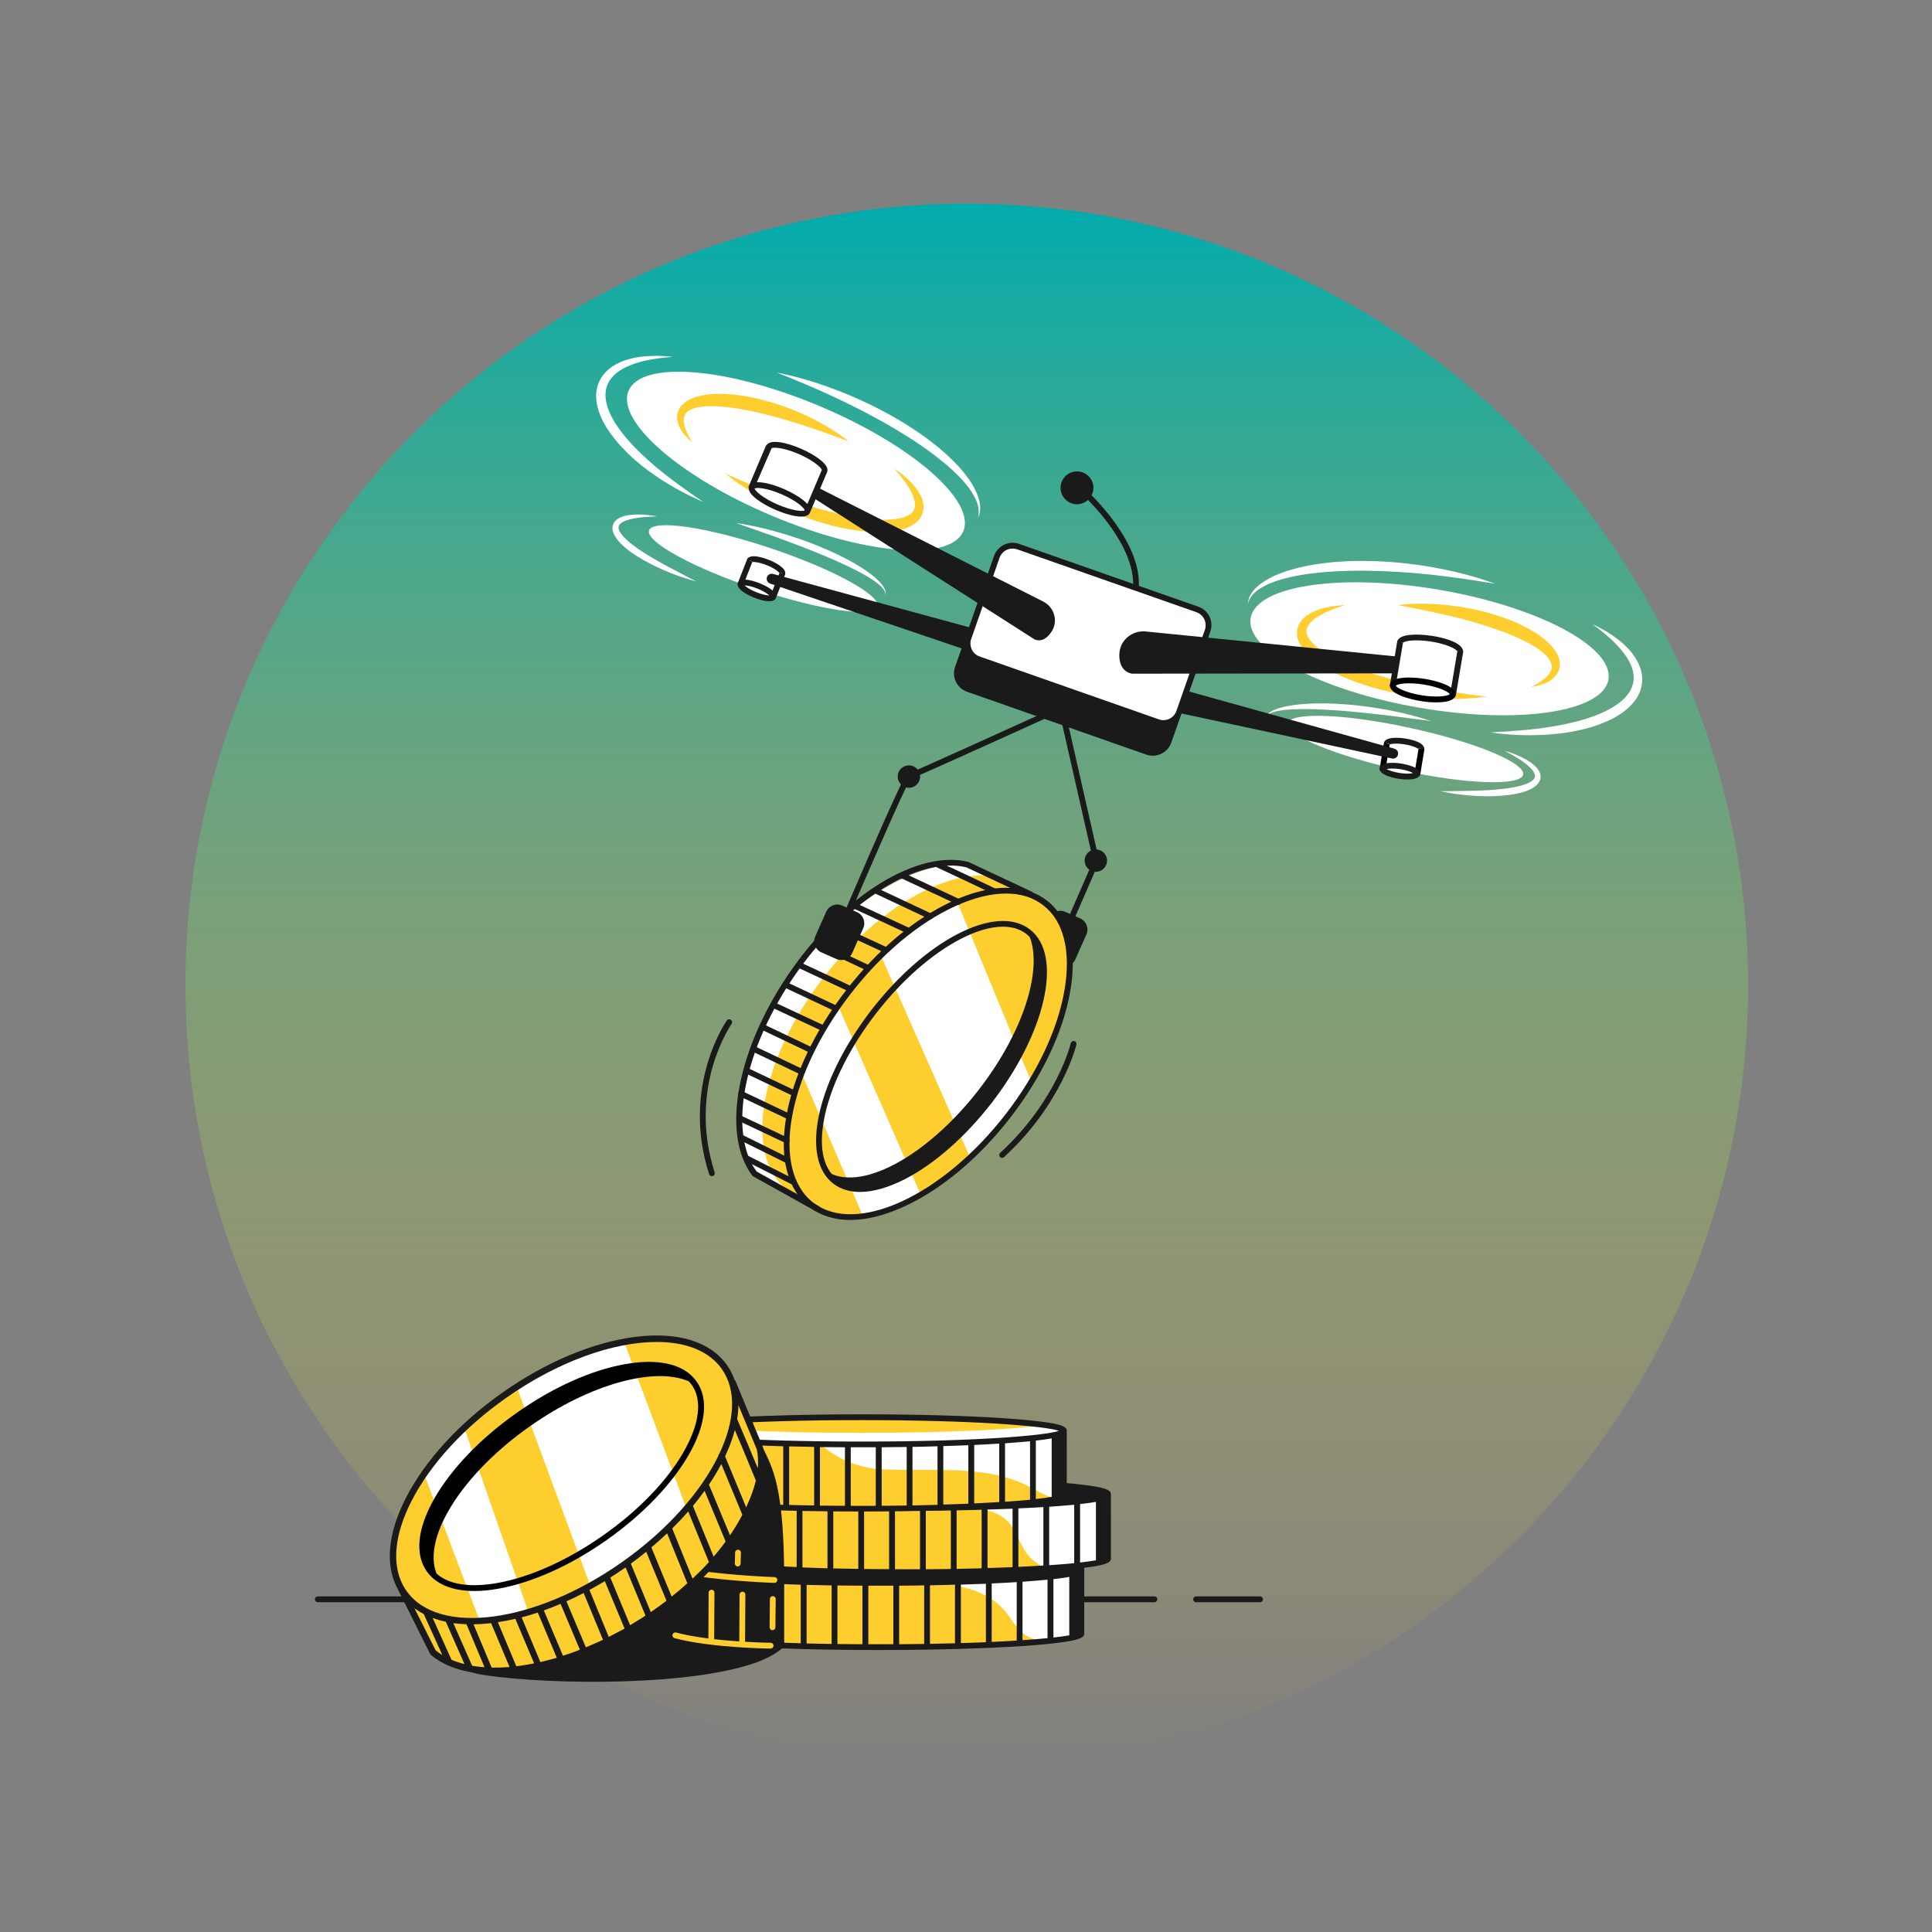 <svg width="2521" height="2521" viewBox="0 0 2521 2521" fill="none" xmlns="http://www.w3.org/2000/svg">
<rect x="0" y="0" width="2521" height="2521" fill="#808080" stroke="none"/>
<path d="M1261.5 2304.84C1824.55 2304.84 2280.99 1848.4 2280.99 1285.35C2280.99 722.294 1824.55 265.851 1261.5 265.851C698.443 265.851 242 722.294 242 1285.35C242 1848.4 698.443 2304.84 1261.5 2304.84Z" fill="url(#paint0_linear)"/>
<path d="M1506.3 2090.67H414.704C412.562 2090.67 410.923 2089.03 410.923 2086.88C410.923 2084.74 412.562 2083.1 414.704 2083.1H1506.3C1508.44 2083.1 1510.08 2084.74 1510.08 2086.88C1510.08 2089.03 1508.44 2090.67 1506.3 2090.67Z" fill="#1A1A1A"/>
<path d="M1644.2 2090.67H1560.75C1558.61 2090.67 1556.97 2089.03 1556.97 2086.88C1556.97 2084.74 1558.61 2083.1 1560.75 2083.1H1644.2C1646.34 2083.1 1647.98 2084.74 1647.98 2086.88C1647.98 2089.03 1646.34 2090.67 1644.2 2090.67Z" fill="#1A1A1A"/>
<path d="M1411 2047.68V2131.63C1411 2131.63 1409.24 2142.09 1274.37 2148.02C1139.49 2153.94 1070.42 2149.15 1070.42 2149.15L951.803 2142.72C951.803 2142.72 886.636 2140.58 882.224 2131.76C877.812 2122.93 883.736 2051.34 883.736 2051.34L1021.89 2050.83H1287.35L1411 2047.68Z" fill="#FECE2F"/>
<path d="M1223.32 2050.58C1216.38 2052.72 1210.33 2055.88 1214.87 2061.93C1219.41 2067.98 1238.82 2067.22 1245.75 2068.48C1269.83 2073.27 1293.9 2082.09 1310.42 2101.13C1320.12 2112.35 1326.8 2126.72 1339.41 2134.4C1346.59 2138.82 1355.04 2140.58 1363.48 2141.72C1410.25 2136.55 1411.13 2131.51 1411.13 2131.51V2047.56L1287.47 2050.46H1223.32V2050.58V2050.58Z" fill="white"/>
<path d="M1390.84 2037.09C1377.35 2034.95 1358.19 2033.06 1333.86 2031.42C1283.82 2028.02 1217.39 2026.25 1146.68 2026.25C1075.96 2026.25 1009.53 2028.14 959.493 2031.42C935.039 2033.06 915.879 2034.95 902.518 2037.09C884.871 2039.87 878.569 2042.64 878.569 2047.68V2131.63C878.569 2136.67 884.871 2139.45 902.518 2142.22C916.005 2144.36 935.165 2146.25 959.493 2147.89C1009.53 2151.3 1075.96 2153.06 1146.68 2153.06C1217.39 2153.06 1283.82 2151.17 1333.86 2147.89C1358.31 2146.25 1377.47 2144.36 1390.84 2142.22C1408.48 2139.45 1414.79 2136.67 1414.79 2131.63V2047.68C1414.79 2042.64 1408.48 2039.87 1390.84 2037.09ZM1004.62 2066.46V2142.85C992.896 2142.35 982.056 2141.72 971.972 2141.21V2064.95C982.308 2065.46 993.274 2065.96 1004.62 2066.46ZM1012.18 2066.72C1022.77 2067.09 1033.61 2067.47 1044.83 2067.85V2144.24C1033.36 2143.86 1022.52 2143.48 1012.18 2143.1V2066.72ZM1052.52 2068.1C1063.11 2068.35 1074.07 2068.61 1085.16 2068.73V2145.12C1073.82 2144.99 1062.98 2144.74 1052.52 2144.49V2068.1ZM1092.73 2068.86C1103.44 2068.98 1114.41 2069.11 1125.37 2069.11V2145.5C1114.16 2145.5 1103.19 2145.37 1092.73 2145.25V2068.86ZM1205.92 2068.73V2145.12C1195.33 2145.25 1184.49 2145.37 1173.27 2145.5V2069.11C1184.37 2068.98 1195.21 2068.98 1205.92 2068.73ZM1213.48 2068.61C1224.58 2068.35 1235.54 2068.23 1246.13 2067.85V2144.24C1235.67 2144.49 1224.83 2144.74 1213.48 2144.99V2068.61ZM1253.82 2067.72C1265.04 2067.35 1276 2066.97 1286.47 2066.59V2142.09C1286.47 2142.35 1286.47 2142.6 1286.59 2142.85C1276.26 2143.23 1265.29 2143.73 1253.82 2143.98V2067.72ZM1294.03 2142.09V2066.21C1305.5 2065.71 1316.47 2065.08 1326.68 2064.45V2140.71C1316.59 2141.34 1305.75 2141.97 1293.9 2142.47C1294.03 2142.35 1294.03 2142.22 1294.03 2142.09ZM1334.24 2063.94C1346.47 2063.06 1357.43 2062.18 1366.89 2061.3V2137.56C1357.56 2138.44 1346.59 2139.45 1334.24 2140.2V2063.94ZM886.006 2054.74C887.896 2055.37 890.291 2056 893.064 2056.63V2132.89C889.535 2132.14 887.266 2131.25 886.006 2130.5V2054.74ZM900.627 2134.28V2058.02C901.258 2058.14 901.762 2058.27 902.392 2058.27C908.442 2059.28 915.753 2060.16 924.199 2061.04V2137.3C914.619 2136.3 906.678 2135.29 900.627 2134.28ZM931.762 2138.06V2061.8C940.081 2062.56 949.283 2063.31 959.367 2063.94C961.005 2064.07 962.644 2064.19 964.409 2064.32V2140.58C952.182 2139.82 941.215 2138.94 931.762 2138.06ZM1133.06 2145.5V2069.11C1137.6 2069.11 1142.14 2069.11 1146.68 2069.11C1153.11 2069.11 1159.41 2069.11 1165.71 2069.11V2145.5C1159.41 2145.5 1153.11 2145.5 1146.68 2145.5C1142.01 2145.5 1137.48 2145.5 1133.06 2145.5ZM1374.58 2136.8V2060.54C1380.75 2059.91 1386.17 2059.15 1390.84 2058.4C1392.35 2058.14 1393.86 2057.89 1395.25 2057.64V2091.04V2133.9C1389.95 2134.78 1383.02 2135.79 1374.58 2136.8Z" fill="#1A1A1A"/>
<path d="M1445.79 1949.74V2033.69C1445.79 2033.69 1444.03 2044.15 1309.16 2050.08C1174.28 2056 1105.21 2051.21 1105.21 2051.21L986.593 2044.78C986.593 2044.78 921.425 2042.64 917.014 2033.82C912.602 2024.99 918.526 1953.4 918.526 1953.4L1056.68 1952.89H1322.26L1445.79 1949.74Z" fill="#FECE2F"/>
<path d="M1445.79 2033.69V1949.74L1322.14 1952.64H1259.49C1256.59 1955.41 1255.71 1958.44 1257.85 1961.97C1263.27 1970.29 1280.16 1969.03 1288.36 1971.04C1299.2 1973.82 1309.28 1978.61 1316.72 1987.05C1326.8 1998.4 1330.33 2014.28 1339.41 2026.51C1346.09 2035.58 1355.29 2042.01 1365.63 2046.67C1444.53 2041 1445.79 2033.69 1445.79 2033.69Z" fill="white"/>
<path d="M1425.63 1939.15C1412.14 1937.01 1392.98 1935.12 1368.65 1933.48C1318.61 1930.08 1252.18 1928.31 1181.47 1928.31C1110.75 1928.31 1044.32 1930.2 994.282 1933.48C969.829 1935.12 950.669 1937.01 937.308 1939.15C919.661 1941.93 913.358 1944.7 913.358 1949.74V2033.69C913.358 2038.73 919.661 2041.51 937.308 2044.28C950.795 2046.42 969.955 2048.31 994.282 2049.95C1044.32 2053.35 1110.75 2055.12 1181.47 2055.12C1252.18 2055.12 1318.61 2053.23 1368.65 2049.95C1393.1 2048.31 1412.26 2046.42 1425.63 2044.28C1443.27 2041.51 1449.57 2038.73 1449.57 2033.69V1949.74C1449.57 1944.7 1443.27 1941.93 1425.63 1939.15ZM1039.53 1968.52V2044.78C1027.81 2044.28 1016.97 2043.65 1006.89 2043.14V1966.88C1017.1 1967.51 1028.06 1968.02 1039.53 1968.52ZM1047.1 1968.9C1057.69 1969.28 1068.53 1969.66 1079.74 1970.04V2046.42C1068.27 2046.04 1057.43 2045.67 1047.1 2045.29V1968.9ZM1087.31 1970.16C1097.9 1970.41 1108.86 1970.67 1119.95 1970.79V2047.18C1108.61 2047.05 1097.77 2046.8 1087.31 2046.55V1970.16ZM1127.52 1970.92C1138.23 1971.04 1149.2 1971.17 1160.16 1971.17V2047.56C1148.95 2047.56 1137.98 2047.43 1127.52 2047.3V1970.92ZM1240.71 1970.92V2047.3C1230.12 2047.43 1219.28 2047.56 1208.06 2047.68V1971.3C1219.16 1971.17 1230 1971.04 1240.71 1970.92ZM1248.27 1970.79C1259.37 1970.54 1270.33 1970.41 1280.92 1970.04V2046.42C1270.46 2046.67 1259.62 2046.93 1248.27 2047.18V1970.79ZM1288.61 1969.78C1299.83 1969.41 1310.79 1969.03 1321.26 1968.65V2044.15C1321.26 2044.4 1321.26 2044.66 1321.38 2044.91C1311.05 2045.29 1300.08 2045.79 1288.61 2046.04V1969.78ZM1328.82 2044.15V1968.27C1340.29 1967.77 1351.26 1967.14 1361.47 1966.51V2042.77C1351.38 2043.4 1340.54 2044.03 1328.69 2044.53C1328.82 2044.53 1328.82 2044.28 1328.82 2044.15ZM1369.03 1966.13C1381.26 1965.25 1392.22 1964.36 1401.68 1963.48V2039.74C1392.35 2040.62 1381.38 2041.63 1369.03 2042.39V1966.13ZM920.795 1956.8C922.686 1957.43 925.081 1958.06 927.854 1958.69V2034.95C924.325 2034.19 922.056 2033.31 920.795 2032.56V1956.8ZM935.417 2036.34V1960.08C936.047 1960.2 936.551 1960.33 937.182 1960.33C943.232 1961.34 950.543 1962.22 958.988 1963.1V2039.36C949.408 2038.48 941.593 2037.47 935.417 2036.34ZM966.551 2040.25V1963.99C974.871 1964.74 984.072 1965.5 994.156 1966.13C995.795 1966.25 997.434 1966.38 999.198 1966.51V2042.77C986.971 2041.88 976.005 2041.13 966.551 2040.25ZM1167.85 2047.68V1971.3C1172.39 1971.3 1176.93 1971.3 1181.47 1971.3C1187.9 1971.3 1194.2 1971.3 1200.5 1971.3V2047.68C1194.2 2047.68 1187.9 2047.68 1181.47 2047.68C1176.8 2047.68 1172.26 2047.68 1167.85 2047.68ZM1409.36 2038.86V1962.6C1415.54 1961.97 1420.96 1961.21 1425.63 1960.46C1427.14 1960.2 1428.65 1959.95 1430.04 1959.7V1993.1V2035.96C1424.74 2036.97 1417.81 2037.85 1409.36 2038.86Z" fill="#1A1A1A"/>
<path d="M1388.19 1867.05V1951C1388.19 1951 1386.42 1961.46 1251.55 1967.39C1116.68 1973.31 1047.6 1968.52 1047.6 1968.52L928.988 1962.09C928.988 1962.09 863.82 1959.95 859.409 1951.13C854.997 1942.3 860.921 1870.71 860.921 1870.71L999.072 1870.2H1264.53L1388.19 1867.05Z" fill="#FECE2F"/>
<path d="M986.341 2169.45C901.384 2199.82 724.788 2198.82 635.796 2186.34C620.292 2184.19 603.401 2180.54 594.074 2168.06C588.023 2160.12 586.259 2149.78 585.502 2139.82C580.712 2073.27 618.149 2011.51 658.863 1958.56C687.729 1920.88 719.241 1884.83 756.552 1855.46C772.813 1842.72 790.586 1831 810.754 1826.34C837.224 1820.29 864.703 1826.97 891.048 1833.52C900.375 1835.92 910.081 1838.31 917.77 1844.24C936.174 1858.36 943.863 1868.69 966.804 1876.25C980.669 1880.79 988.736 1875.75 995.417 1889.11C1008.78 1916.59 1022.64 1940.79 1023.27 2055.75V2148.02C1023.27 2148.4 1012.81 2159.99 986.341 2169.45Z" fill="#1A1A1A"/>
<path d="M1059.83 1869.95C1072.06 1893.15 1110.88 1914.95 1148.06 1917.09C1213.99 1920.88 1284.2 1909.66 1342.94 1939.78C1352.64 1944.83 1361.97 1950.88 1372.56 1953.9C1374.32 1954.41 1376.21 1954.78 1377.98 1955.16C1387.81 1952.64 1388.19 1950.88 1388.19 1950.88V1866.93L1264.53 1869.83H1059.83V1869.95Z" fill="white"/>
<path d="M1123.74 1884.83C1269.79 1884.83 1388.19 1876.87 1388.19 1867.05C1388.19 1857.24 1269.79 1849.28 1123.74 1849.28C977.682 1849.28 859.283 1857.24 859.283 1867.05C859.283 1876.87 977.682 1884.83 1123.74 1884.83Z" fill="white"/>
<path d="M884.493 1859.49C926.846 1865.54 1017.98 1869.7 1123.74 1869.7C1229.49 1869.7 1320.63 1865.54 1362.98 1859.49C1320.63 1853.44 1229.49 1849.28 1123.74 1849.28C1017.98 1849.28 926.846 1853.44 884.493 1859.49Z" fill="#FECE2F"/>
<path d="M1010.54 2065.46C1010.54 2065.46 1010.42 2065.46 1010.54 2065.46C1009.91 2065.46 954.955 2063.69 904.913 2056.13C902.896 2055.88 901.384 2053.86 901.762 2051.84C902.014 2049.83 904.031 2048.31 906.047 2048.69C955.711 2056.13 1010.04 2057.89 1010.67 2057.89C1012.81 2058.02 1014.45 2059.66 1014.32 2061.8C1014.2 2063.94 1012.56 2065.46 1010.54 2065.46Z" fill="#FECE2F"/>
<path d="M1005.5 2151.17C1002.22 2151.17 927.098 2150.16 880.207 2137.56C878.19 2137.05 877.056 2134.91 877.56 2132.89C878.064 2130.88 880.207 2129.74 882.224 2130.25C928.232 2142.6 1004.87 2143.61 1005.63 2143.61C1007.77 2143.61 1009.41 2145.37 1009.41 2147.39C1009.28 2149.53 1007.52 2151.17 1005.5 2151.17Z" fill="#FECE2F"/>
<path d="M968.442 2147.89C966.299 2147.89 964.66 2146.13 964.66 2144.11L965.039 2080.71C965.039 2078.69 966.803 2076.93 968.82 2076.93C970.963 2076.93 972.601 2078.69 972.601 2080.71L972.223 2144.11C972.223 2146.13 970.585 2147.89 968.442 2147.89Z" fill="#FECE2F"/>
<path d="M928.106 2145.37C925.963 2145.37 924.324 2143.61 924.324 2141.59L924.703 2078.19C924.703 2076.04 926.467 2074.4 928.484 2074.4C930.627 2074.4 932.266 2076.17 932.266 2078.19L931.887 2141.59C931.887 2143.61 930.249 2145.37 928.106 2145.37Z" fill="#FECE2F"/>
<path d="M1008.02 2127.22C1005.88 2127.22 1004.24 2125.46 1004.24 2123.44L1004.62 2086.51C1004.62 2084.36 1006.38 2082.72 1008.4 2082.72C1010.54 2082.72 1012.18 2084.49 1012.18 2086.51L1011.8 2123.44C1011.8 2125.58 1010.04 2127.22 1008.02 2127.22Z" fill="#FECE2F"/>
<path d="M1368.02 1856.34C1354.53 1854.2 1335.37 1852.3 1311.05 1850.67C1261 1847.26 1194.58 1845.5 1123.86 1845.5C1053.15 1845.5 986.719 1847.39 936.677 1850.67C912.224 1852.3 893.064 1854.2 879.703 1856.34C862.056 1859.11 855.753 1861.88 855.753 1866.93V1950.88C855.753 1955.92 862.056 1958.69 879.703 1961.46C893.19 1963.61 912.35 1965.5 936.677 1967.14C986.719 1970.54 1053.15 1972.3 1123.86 1972.3C1194.58 1972.3 1261 1970.41 1311.05 1967.14C1335.5 1965.5 1354.66 1963.61 1368.02 1961.46C1385.67 1958.69 1391.97 1955.92 1391.97 1950.88V1866.93C1391.97 1862.01 1385.67 1859.11 1368.02 1856.34ZM1123.74 1853.06C1271.47 1853.06 1363.48 1860.75 1381.89 1867.05C1363.48 1873.36 1271.47 1881.04 1123.74 1881.04C976.005 1881.04 883.989 1873.36 865.585 1867.05C883.989 1860.75 976.005 1853.06 1123.74 1853.06ZM1183.11 1888.1V1964.49C1172.52 1964.62 1161.68 1964.74 1150.46 1964.87V1888.48C1161.42 1888.35 1172.39 1888.23 1183.11 1888.1ZM1190.67 1887.98C1201.76 1887.72 1212.73 1887.6 1223.32 1887.22V1963.61C1212.85 1963.86 1202.01 1964.11 1190.67 1964.36V1887.98ZM1230.88 1886.97C1242.1 1886.59 1253.06 1886.21 1263.53 1885.83V1961.34C1263.53 1961.59 1263.53 1961.84 1263.65 1962.09C1253.31 1962.47 1242.35 1962.98 1230.88 1963.23V1886.97ZM1271.21 1961.34V1885.46C1282.68 1884.95 1293.65 1884.32 1303.86 1883.69V1959.95C1293.78 1960.58 1282.94 1961.21 1271.09 1961.72C1271.09 1961.72 1271.21 1961.59 1271.21 1961.34ZM1311.42 1883.31C1323.65 1882.43 1334.62 1881.55 1344.07 1880.67V1956.93C1334.74 1957.81 1323.78 1958.82 1311.42 1959.57V1883.31ZM981.803 1885.83V1962.22C970.081 1961.72 959.24 1961.09 949.156 1960.58V1884.32C959.493 1884.7 970.459 1885.33 981.803 1885.83ZM989.366 1886.09C999.955 1886.46 1010.79 1886.84 1022.01 1887.22V1963.61C1010.54 1963.23 999.702 1962.85 989.366 1962.47V1886.09ZM1029.7 1887.35C1040.29 1887.6 1051.26 1887.85 1062.35 1887.98V1964.36C1051 1964.24 1040.16 1963.99 1029.7 1963.73V1887.35ZM1069.91 1888.23C1080.63 1888.36 1091.59 1888.48 1102.56 1888.48V1964.87C1091.34 1964.87 1080.37 1964.74 1069.91 1964.62V1888.23ZM863.19 1873.99C865.081 1874.62 867.476 1875.25 870.249 1875.88V1952.14C866.72 1951.38 864.451 1950.5 863.19 1949.74V1873.99ZM877.812 1953.65V1877.39C878.442 1877.51 878.947 1877.64 879.577 1877.64C885.627 1878.65 892.938 1879.53 901.383 1880.41V1956.67C891.804 1955.67 883.863 1954.66 877.812 1953.65ZM908.946 1957.43V1881.17C917.266 1881.93 926.467 1882.68 936.551 1883.31C938.19 1883.44 939.829 1883.57 941.593 1883.69V1959.95C929.367 1959.2 918.4 1958.31 908.946 1957.43ZM1110.12 1964.87V1888.48C1114.66 1888.48 1119.2 1888.48 1123.74 1888.48C1130.16 1888.48 1136.47 1888.48 1142.77 1888.48V1964.87C1136.47 1964.87 1130.16 1964.87 1123.74 1964.87C1119.2 1964.87 1114.66 1964.87 1110.12 1964.87ZM1351.63 1956.04V1879.78C1357.81 1879.15 1363.23 1878.4 1367.89 1877.64C1369.41 1877.39 1370.92 1877.14 1372.31 1876.88V1910.29V1953.14C1367.01 1954.15 1360.21 1955.16 1351.63 1956.04Z" fill="#1A1A1A"/>
<path d="M962.644 2044.03C962.644 2044.03 962.518 2044.03 962.644 2044.03C960.501 2044.03 958.862 2042.26 958.862 2040.12L959.24 2025.88C959.24 2023.73 961.005 2022.09 963.148 2022.22C965.291 2022.22 966.93 2023.98 966.803 2026.13L966.425 2040.37C966.299 2042.51 964.661 2044.03 962.644 2044.03Z" fill="#FECE2F"/>
<path d="M976.761 1851.67C970.081 1842.22 967.182 1828.48 958.736 1820.67C957.224 1807.05 952.812 1794.57 945.249 1783.86C902.266 1722.73 773.695 1739.11 658.233 1820.41C542.771 1901.72 483.906 2017.18 527.015 2078.31C528.528 2080.46 530.166 2082.6 531.931 2084.61C536.721 2106.8 549.704 2133.65 558.528 2146.13C601.511 2207.26 730.082 2190.87 845.543 2109.57C961.005 2028.27 1019.74 1912.81 976.761 1851.67Z" fill="#FECE2F"/>
<path d="M895.711 1968.52L814.535 1751.09C770.796 1759.15 721.762 1778.94 674.241 1809.7L770.291 2069.24C784.913 2061.17 799.535 2051.97 814.031 2041.88C845.795 2019.32 873.4 1994.24 895.711 1968.52Z" fill="white"/>
<path d="M625.964 2114.99C645.754 2113.98 667.182 2110.08 689.493 2103.52L605.796 1863.15C585.25 1882.56 567.603 1902.98 553.359 1923.27L625.964 2114.99Z" fill="white"/>
<path d="M619.158 2076.04C628.99 2076.04 639.704 2075.04 651.174 2072.89C695.04 2064.95 744.829 2042.51 791.468 2009.62C838.106 1976.84 876.048 1937.51 898.358 1898.94C921.173 1859.49 924.955 1825.33 908.947 1802.64C892.938 1779.95 859.535 1772.01 814.661 1780.2C770.796 1788.15 721.006 1810.58 674.368 1843.48C627.729 1876.25 589.788 1915.58 567.477 1954.15C544.662 1993.61 540.881 2027.77 556.889 2050.46C568.738 2067.22 590.292 2076.04 619.158 2076.04ZM891.678 1895.16C869.997 1932.85 832.812 1971.3 787.056 2003.44C741.3 2035.58 692.645 2057.64 649.788 2065.46C613.611 2072.01 585.628 2067.72 569.62 2053.35C550.965 2006.59 602.267 1923.9 691.258 1861.25C770.544 1805.41 854.745 1783.1 898.863 1802.52C900.249 1804.03 901.51 1805.54 902.644 1807.05C916.762 1827.1 912.854 1858.36 891.678 1895.16Z" fill="black"/>
<path d="M995.795 1889.24C995.795 1888.99 995.669 1888.73 995.543 1888.48L959.745 1802.14C959.493 1801.51 958.988 1801 958.484 1800.5C956.089 1793.69 952.812 1787.26 948.652 1781.34C926.846 1750.46 884.241 1737.35 828.401 1744.53C773.569 1751.59 712.182 1777.31 655.838 1817.01C599.368 1856.72 554.494 1905.75 529.41 1955.04C505.712 2001.55 502.309 2043.14 519.074 2073.65L561.175 2157.98C561.427 2158.48 561.805 2158.98 562.183 2159.36C582.477 2176.38 611.721 2184.57 646.006 2184.57C653.821 2184.57 662.014 2184.07 670.334 2183.31C670.586 2183.31 670.838 2183.44 671.216 2183.44C671.72 2183.44 672.351 2183.31 672.855 2183.06C672.855 2183.06 672.855 2183.06 672.981 2183.06C724.409 2177.26 783.905 2155.58 840.627 2119.4C891.173 2087.26 934.409 2046.55 962.518 2004.83C990.501 1962.98 1002.35 1922.01 995.795 1889.24ZM988.862 1915.96L976.761 1886.97L961.887 1851.67C962.896 1845.37 963.526 1839.32 963.526 1833.52L987.602 1891.51C989.114 1899.2 989.492 1907.39 988.862 1915.96ZM973.988 1967.64L959.997 1933.86L946.131 1900.33C951.677 1888.48 955.963 1877.01 958.862 1866.04L969.072 1890.25L985.963 1931.09C986.089 1931.46 986.215 1931.72 986.467 1931.97C983.946 1943.44 979.787 1955.41 973.988 1967.64ZM536.847 1958.94C561.301 1910.79 605.292 1862.89 660.628 1823.94C728.317 1776.3 800.67 1751.09 856.762 1751.09C894.577 1751.09 925.081 1762.56 941.846 1786.38C961.509 1814.24 958.862 1854.07 938.694 1896.8C937.812 1897.56 937.308 1898.69 937.308 1899.83C914.367 1946.84 870.375 1997.01 811.636 2038.35C698.191 2118.27 572.141 2135.04 530.418 2075.92C529.032 2073.9 527.771 2071.88 526.637 2069.87L525.881 2068.35C525.754 2068.1 525.628 2067.85 525.376 2067.6C511.133 2039.87 515.04 2001.67 536.847 1958.94ZM931.257 2031.3L904.157 1964.99C909.577 1958.57 914.619 1951.88 919.409 1945.33L947.014 2011.88C942.098 2018.44 936.803 2024.87 931.257 2031.3ZM876.426 2083.35L849.955 2019.2C857.014 2013.14 863.947 2007.09 870.501 2000.79L896.846 2065.96C890.417 2071.88 883.61 2077.68 876.426 2083.35ZM849.199 2103.52L823.359 2040.75C823.359 2040.62 823.232 2040.5 823.106 2040.37C830.039 2035.33 836.72 2030.16 843.274 2024.87L869.619 2088.65C869.619 2088.65 869.619 2088.65 869.619 2088.77C863.064 2093.82 856.258 2098.73 849.199 2103.52ZM794.367 2135.92L769.157 2074.66C775.838 2071 782.518 2067.22 789.199 2063.19L815.039 2125.08C808.106 2128.73 801.174 2132.39 794.367 2135.92ZM764.493 2149.53L739.157 2089.53C746.72 2086.13 754.157 2082.47 761.594 2078.69L786.804 2139.7C779.367 2143.1 771.93 2146.51 764.493 2149.53ZM734.619 2160.5L709.661 2101.38C716.846 2098.86 724.157 2095.96 731.468 2092.81L756.678 2152.68C749.367 2155.58 741.93 2158.23 734.619 2160.5ZM705.124 2168.82L680.67 2110.46C687.603 2108.69 694.661 2106.55 701.72 2104.15L726.552 2163.14C719.367 2165.16 712.182 2167.18 705.124 2168.82ZM616.132 2173.61L591.553 2118.02C597.099 2118.77 602.771 2119.28 608.695 2119.4L632.267 2175.5C626.721 2175.12 621.3 2174.49 616.132 2173.61ZM589.158 2165.79L564.578 2111.21C569.998 2113.23 575.67 2114.87 581.721 2116.13L606.048 2171.34C599.998 2169.95 594.452 2168.06 589.158 2165.79ZM540.88 2098.61C544.662 2101.38 548.696 2103.9 552.981 2106.17L577.183 2159.61C574.032 2157.72 571.132 2155.58 568.359 2153.31L540.88 2098.61ZM641.594 2176L617.897 2119.53C625.334 2119.4 632.897 2118.9 640.838 2118.02L664.914 2175.25C656.846 2175.88 649.031 2176.13 641.594 2176ZM673.737 2174.24L649.662 2116.76C657.225 2115.62 664.788 2114.11 672.477 2112.35L696.93 2170.46C691.384 2171.59 685.838 2172.6 680.292 2173.35C678.023 2173.73 675.88 2173.98 673.737 2174.24ZM835.964 2112.22C831.426 2115.12 826.762 2117.89 822.224 2120.67L796.384 2058.52C803.064 2054.24 809.745 2049.83 816.3 2045.29L842.266 2108.19C840.123 2109.57 837.98 2110.96 835.964 2112.22ZM903.652 2059.91L877.182 1994.49C884.493 1987.18 891.552 1979.74 898.106 1972.3L925.081 2038.35C918.4 2045.67 911.215 2052.85 903.652 2059.91ZM952.812 2003.94L925.081 1937.26C931.131 1928.31 936.425 1919.36 941.215 1910.41L952.308 1937.14L969.072 1977.6C964.282 1986.3 958.862 1995.12 952.812 2003.94Z" fill="#1A1A1A"/>
<path d="M1386.3 1228.48C1385.79 1228.48 1385.29 1228.36 1384.79 1228.11C1382.89 1227.22 1382.01 1225.08 1382.89 1223.19L1426.51 1123.23L1381.38 924.703C1380.88 922.686 1382.14 920.669 1384.28 920.165C1386.3 919.661 1388.31 920.921 1388.82 923.064L1434.2 1122.85C1434.32 1123.61 1434.32 1124.49 1433.94 1125.25L1389.83 1226.34C1389.2 1227.6 1387.81 1228.48 1386.3 1228.48Z" fill="#1A1A1A"/>
<path d="M1382.64 1259.62L1362.98 1250.92C1355.04 1247.39 1351.51 1238.06 1354.91 1230.25L1369.28 1197.85C1372.81 1189.91 1382.14 1186.38 1389.95 1189.79L1409.62 1198.48C1417.56 1202.01 1421.09 1211.34 1417.68 1219.16L1403.31 1251.55C1399.91 1259.49 1390.58 1263.15 1382.64 1259.62Z" fill="#1A1A1A"/>
<path d="M1363.74 1178.19C1353.65 1170.37 1341.68 1165.46 1328.57 1163.44C1321.26 1154.87 1308.15 1151.47 1299.2 1144.53C1241.59 1100.04 1126.76 1152.1 1042.56 1260.88C958.358 1369.66 936.678 1493.94 994.282 1538.57C1006.13 1547.64 1031.59 1561.51 1053.02 1567.18C1054.91 1568.94 1056.8 1570.71 1058.82 1572.22C1116.42 1616.72 1231.26 1564.66 1315.46 1455.88C1399.66 1346.97 1421.21 1222.69 1363.74 1178.19Z" fill="#FECE2F"/>
<path d="M1057.06 661.385C1056.17 663.654 1055.42 666.048 1053.65 667.687C1050.37 670.838 1045.08 670.586 1040.54 670.208C1027.94 668.948 1014.45 666.931 1005.37 658.233C1003.23 656.091 1001.34 653.696 998.694 652.183C996.803 651.049 994.66 650.544 992.77 649.662C986.089 646.511 982.308 638.948 982.055 631.511C981.803 624.2 984.45 617.015 987.98 610.46C991.509 604.032 995.921 597.981 999.324 591.553C1000.71 588.906 1002.1 586.133 1004.62 584.494C1006.51 583.234 1008.78 582.855 1010.92 582.729C1020.37 581.847 1029.7 584.494 1038.4 588.149C1045.46 591.049 1052.14 594.578 1058.57 598.864C1062.6 601.511 1074.07 607.687 1074.7 612.729C1075.08 615.628 1071.8 620.923 1070.79 623.57C1069.28 627.855 1067.77 632.015 1066.13 636.301C1063.23 644.494 1060.21 652.939 1057.06 661.385Z" fill="white"/>
<path d="M1145.05 791.763C1150 776.974 1087.27 742.664 1004.94 715.13C922.615 687.595 851.867 677.262 846.921 692.051C841.974 706.839 904.704 741.149 987.03 768.684C1069.36 796.218 1140.1 806.551 1145.05 791.763Z" fill="white"/>
<path d="M857.14 673.738C849.199 674.116 841.258 674.494 833.443 675.502C829.535 676.007 825.753 676.637 822.098 677.645C818.443 678.654 814.787 679.788 811.888 681.553C810.501 682.435 809.241 683.444 808.359 684.578C807.98 685.082 807.602 685.713 807.476 686.217C807.224 686.847 807.224 687.351 807.098 687.981C806.972 690.376 808.359 693.528 810.375 696.301C812.392 699.2 814.913 701.847 817.686 704.368C820.459 706.889 823.485 709.284 826.51 711.679C832.686 716.343 839.241 720.628 845.921 724.662C852.602 728.822 859.409 732.603 866.342 736.511C880.207 744.074 894.325 751.259 908.442 758.695C892.938 754.662 877.938 749.242 863.19 742.687C855.879 739.41 848.695 735.88 841.636 731.973C838.106 729.956 834.703 727.939 831.174 725.796C827.77 723.527 824.367 721.259 821.09 718.864C814.661 713.822 808.232 708.528 803.317 701.091C802.182 699.2 801.048 697.183 800.165 694.914C799.409 692.645 798.905 689.998 799.283 687.225C799.535 685.839 799.787 684.452 800.417 683.318C801.048 682.057 801.804 680.923 802.686 679.914C804.451 678.023 806.468 676.637 808.485 675.629C810.501 674.62 812.644 673.864 814.661 673.36C816.678 672.729 818.821 672.351 820.838 672.099C824.997 671.595 829.031 671.343 833.064 671.343C841.258 671.469 849.325 672.225 857.14 673.738Z" fill="white"/>
<path d="M1155 776.342C1155.5 774.073 1154.62 771.804 1153.48 769.914C1152.35 768.023 1150.84 766.384 1149.2 764.746C1145.92 761.72 1142.27 758.947 1138.48 756.426C1134.7 753.905 1130.79 751.51 1126.76 749.368C1122.73 747.225 1118.69 744.956 1114.66 742.939C1098.27 734.746 1081.38 727.435 1064.49 720.628C1047.48 713.695 1030.21 707.267 1012.94 700.964C995.669 694.662 978.148 688.737 960.627 682.561C979.03 685.082 997.181 689.368 1015.08 694.41C1032.98 699.452 1050.63 705.502 1067.77 712.435C1085.04 719.494 1101.93 727.309 1117.94 736.889C1126 741.678 1133.82 746.847 1141 752.897C1144.53 755.922 1148.06 759.199 1150.96 762.981C1152.35 764.872 1153.74 766.889 1154.62 769.157C1155.5 771.552 1156 774.199 1155 776.342Z" fill="white"/>
<path d="M1075.21 1274.62C1145.16 1184.24 1236.42 1132.94 1298.31 1143.78C1240.46 1100.29 1126.26 1152.48 1042.43 1260.75C958.232 1369.53 936.552 1493.82 994.156 1538.44C1005.12 1547.01 1028.19 1559.62 1048.61 1565.79C1039.79 1561.13 1032.1 1556.34 1026.93 1552.31C969.325 1507.81 991.005 1383.4 1075.21 1274.62Z" fill="white"/>
<path d="M1249.16 1177.18C1216.38 1191.3 1181.84 1215.12 1149.45 1246.89L1265.79 1510.46C1283.06 1494.32 1299.83 1476.05 1315.46 1455.88C1326.68 1441.38 1336.76 1426.63 1345.71 1411.76L1249.16 1177.18Z" fill="white"/>
<path d="M1045.96 1400.54L1126 1586.84C1149.45 1583.69 1175.16 1574.11 1201.38 1558.86L1093.74 1312.69C1073.19 1341.93 1057.18 1371.8 1045.96 1400.54Z" fill="white"/>
<path d="M1109.49 1591.89C1088.82 1591.89 1070.79 1586.34 1056.42 1575.12C1027.43 1552.68 1016.59 1510.58 1026.05 1456.76C1035.25 1403.69 1062.98 1345.33 1104.07 1292.14C1145.16 1238.95 1194.83 1197.6 1243.86 1175.42C1293.65 1152.85 1337.14 1152.73 1366.13 1175.16C1395.12 1197.6 1405.96 1239.7 1396.51 1293.53C1387.31 1346.59 1359.58 1404.95 1318.48 1458.15C1277.39 1511.21 1227.73 1552.68 1178.69 1574.87C1153.61 1586.21 1130.29 1591.89 1109.49 1591.89ZM1312.81 1165.96C1293.15 1165.96 1270.84 1171.38 1246.89 1182.22C1198.99 1203.9 1150.33 1244.62 1110 1296.8C1027.18 1403.82 1005.25 1525.96 1061.09 1569.2C1116.93 1612.43 1229.62 1560.5 1312.43 1453.61C1352.77 1401.42 1380 1344.2 1388.94 1292.39C1397.77 1241.34 1388.06 1201.89 1361.34 1181.34C1348.23 1171 1331.84 1165.96 1312.81 1165.96Z" fill="#1A1A1A"/>
<path d="M1122.35 1555.33C1108.61 1555.33 1096.76 1551.68 1087.18 1544.36C1065.88 1527.85 1059.58 1494.83 1069.41 1451.59C1079.11 1409.24 1103.19 1361.84 1137.1 1317.85C1171.13 1273.99 1211.09 1238.69 1249.53 1218.78C1288.99 1198.36 1322.39 1196.21 1343.82 1212.73C1365.25 1229.24 1371.42 1262.26 1361.59 1305.5C1351.89 1347.85 1327.81 1395.25 1293.9 1439.24C1259.87 1483.1 1219.91 1518.4 1181.47 1538.31C1159.53 1549.53 1139.49 1555.33 1122.35 1555.33ZM1308.65 1209.2C1292.77 1209.2 1273.86 1214.62 1253.06 1225.46C1215.5 1245 1176.42 1279.41 1143.15 1322.39C1109.87 1365.37 1086.3 1411.89 1076.84 1453.1C1067.64 1493.31 1072.94 1523.57 1091.84 1538.19C1110.75 1552.81 1141.38 1550.42 1177.94 1531.38C1215.5 1511.84 1254.58 1477.43 1287.85 1434.45C1321.13 1391.34 1344.7 1344.95 1354.16 1303.74C1363.36 1263.53 1358.06 1233.27 1339.16 1218.65C1331.09 1212.35 1320.75 1209.2 1308.65 1209.2Z" fill="#1A1A1A"/>
<path d="M1341.55 1215.63C1340.92 1215.12 1340.42 1214.74 1339.79 1214.37C1363.73 1255.58 1338.9 1342.31 1277.26 1421.84C1208.69 1510.46 1120.08 1557.22 1077.6 1527.6C1080.75 1533.02 1084.66 1537.56 1089.45 1541.34C1131.05 1573.61 1221.3 1526.84 1290.88 1436.84C1360.46 1346.84 1383.15 1247.9 1341.55 1215.63Z" fill="#1A1A1A"/>
<path d="M1066.38 1581.05C1065.75 1581.05 1065.12 1580.92 1064.49 1580.54L982.812 1535.04C982.307 1534.78 981.929 1534.41 981.677 1534.03C940.207 1479.7 961.761 1366.76 1032.85 1265.42C1066.26 1217.77 1107.85 1177.43 1149.7 1151.97C1191.42 1126.51 1231.76 1116.8 1263.27 1124.62C1263.53 1124.62 1263.78 1124.74 1264.03 1124.87L1346.47 1163.57C1348.36 1164.45 1349.11 1166.72 1348.23 1168.61C1347.35 1170.5 1345.08 1171.26 1343.19 1170.37L1261.13 1131.8C1199.11 1116.68 1105.84 1174.66 1039.16 1269.7C1005.37 1317.73 981.803 1370.67 972.728 1418.69C963.904 1465.21 969.072 1504.28 987.349 1528.73L1068.4 1573.86C1070.16 1574.87 1070.92 1577.14 1069.91 1579.03C1069.03 1580.29 1067.77 1581.05 1066.38 1581.05Z" fill="#1A1A1A"/>
<path d="M1297.31 1166.72C1296.8 1166.72 1296.17 1166.59 1295.67 1166.34L1261.51 1150.08L1222.56 1131.8C1220.67 1130.92 1219.91 1128.65 1220.79 1126.76C1221.68 1124.87 1223.95 1124.11 1225.84 1125L1264.79 1143.27L1298.95 1159.53C1300.84 1160.42 1301.59 1162.69 1300.71 1164.58C1300.08 1165.84 1298.69 1166.72 1297.31 1166.72Z" fill="#1A1A1A"/>
<path d="M1250.67 1180.58C1250.16 1180.58 1249.53 1180.46 1249.03 1180.21L1215.12 1164.32L1176.17 1146.05C1174.28 1145.16 1173.53 1142.9 1174.41 1141C1175.29 1139.11 1177.56 1138.36 1179.45 1139.24L1218.4 1157.52L1252.31 1173.4C1254.2 1174.28 1254.95 1176.55 1254.07 1178.44C1253.44 1179.7 1252.05 1180.58 1250.67 1180.58Z" fill="#1A1A1A"/>
<path d="M1213.86 1199.37C1213.36 1199.37 1212.73 1199.24 1212.22 1198.99L1140.63 1165.33C1138.74 1164.45 1137.98 1162.18 1138.86 1160.29C1139.74 1158.4 1142.01 1157.64 1143.9 1158.53L1215.5 1192.18C1217.39 1193.06 1218.15 1195.33 1217.26 1197.22C1216.63 1198.61 1215.25 1199.37 1213.86 1199.37Z" fill="#1A1A1A"/>
<path d="M1185.88 1218.53C1185.37 1218.53 1184.74 1218.4 1184.24 1218.15L1113.53 1185.37C1111.64 1184.49 1110.75 1182.22 1111.64 1180.33C1112.52 1178.44 1114.79 1177.56 1116.68 1178.44L1187.39 1211.21C1189.28 1212.1 1190.16 1214.37 1189.28 1216.26C1188.65 1217.64 1187.26 1218.53 1185.88 1218.53Z" fill="#1A1A1A"/>
<path d="M1155.12 1243.11C1154.62 1243.11 1154.11 1242.98 1153.48 1242.73L1083.02 1210.21C1081.13 1209.32 1080.25 1207.05 1081.13 1205.16C1082.01 1203.27 1084.28 1202.39 1086.17 1203.27L1156.63 1235.79C1158.53 1236.68 1159.41 1238.95 1158.53 1240.84C1157.9 1242.22 1156.51 1243.11 1155.12 1243.11Z" fill="#1A1A1A"/>
<path d="M1130.54 1265.79C1130.04 1265.79 1129.41 1265.67 1128.9 1265.42L1064.11 1234.91C1062.22 1234.03 1061.47 1231.76 1062.35 1229.87C1063.23 1227.98 1065.5 1227.22 1067.39 1228.11L1132.18 1258.61C1134.07 1259.49 1134.83 1261.76 1133.95 1263.65C1133.32 1265.04 1132.06 1265.79 1130.54 1265.79Z" fill="#1A1A1A"/>
<path d="M1106.72 1292.89C1106.21 1292.89 1105.58 1292.77 1105.08 1292.52L1041.68 1262.9C1039.79 1262.01 1038.9 1259.74 1039.79 1257.85C1040.67 1255.96 1042.94 1255.08 1044.83 1255.96L1108.23 1285.58C1110.12 1286.47 1111 1288.74 1110.12 1290.63C1109.49 1292.01 1108.11 1292.89 1106.72 1292.89Z" fill="#1A1A1A"/>
<path d="M1088.95 1318.86C1088.44 1318.86 1087.81 1318.73 1087.31 1318.48L1024.03 1288.74C1022.14 1287.85 1021.38 1285.58 1022.27 1283.69C1023.15 1281.8 1025.42 1281.05 1027.31 1281.93L1090.58 1311.68C1092.48 1312.56 1093.23 1314.83 1092.35 1316.72C1091.72 1317.98 1090.33 1318.86 1088.95 1318.86Z" fill="#1A1A1A"/>
<path d="M1073.95 1345.46C1073.44 1345.46 1072.81 1345.33 1072.31 1345.08L1007.52 1314.83C1005.63 1313.95 1004.74 1311.68 1005.63 1309.79C1006.51 1307.9 1008.78 1307.01 1010.67 1307.9L1075.46 1338.15C1077.35 1339.03 1078.23 1341.3 1077.35 1343.19C1076.72 1344.58 1075.33 1345.46 1073.95 1345.46Z" fill="#1A1A1A"/>
<path d="M1058.44 1374.07C1057.94 1374.07 1057.31 1373.95 1056.8 1373.69L993.4 1343.44C991.509 1342.56 990.753 1340.29 991.635 1338.4C992.518 1336.51 994.786 1335.75 996.677 1336.63L1060.08 1366.89C1061.97 1367.77 1062.73 1370.04 1061.85 1371.93C1061.21 1373.31 1059.95 1374.07 1058.44 1374.07Z" fill="#1A1A1A"/>
<path d="M1046.21 1402.43C1045.71 1402.43 1045.08 1402.31 1044.58 1402.05L981.173 1371.8C979.282 1370.92 978.526 1368.65 979.408 1366.76C980.291 1364.87 982.56 1364.11 984.45 1365L1047.85 1395.25C1049.74 1396.13 1050.5 1398.4 1049.62 1400.29C1048.99 1401.68 1047.6 1402.43 1046.21 1402.43Z" fill="#1A1A1A"/>
<path d="M1036.38 1430.42C1035.88 1430.42 1035.25 1430.29 1034.74 1430.04L972.476 1400.42C970.585 1399.53 969.829 1397.26 970.711 1395.37C971.593 1393.48 973.862 1392.73 975.753 1393.61L1038.02 1423.23C1039.91 1424.11 1040.67 1426.38 1039.79 1428.27C1039.16 1429.66 1037.9 1430.42 1036.38 1430.42Z" fill="#1A1A1A"/>
<path d="M1029.32 1460.67C1028.82 1460.67 1028.19 1460.54 1027.69 1460.29L965.417 1430.67C963.526 1429.79 962.77 1427.52 963.652 1425.63C964.534 1423.73 966.803 1422.98 968.694 1423.86L1030.96 1453.48C1032.85 1454.37 1033.61 1456.63 1032.73 1458.52C1032.1 1459.91 1030.84 1460.67 1029.32 1460.67Z" fill="#1A1A1A"/>
<path d="M1026.42 1491.8C1025.92 1491.8 1025.29 1491.68 1024.79 1491.42L963.778 1462.56C961.887 1461.68 961.131 1459.41 962.013 1457.52C962.896 1455.63 965.165 1454.87 967.055 1455.75L1028.06 1484.62C1029.95 1485.5 1030.71 1487.77 1029.83 1489.66C1029.2 1491.05 1027.81 1491.8 1026.42 1491.8Z" fill="#1A1A1A"/>
<path d="M1027.56 1518.02C1027.06 1518.02 1026.43 1517.89 1025.92 1517.64L964.913 1487.39C963.022 1486.51 962.265 1484.24 963.148 1482.35C964.03 1480.46 966.299 1479.7 968.19 1480.58L1029.2 1510.84C1031.09 1511.72 1031.85 1513.99 1030.96 1515.88C1030.33 1517.26 1028.95 1518.02 1027.56 1518.02Z" fill="#1A1A1A"/>
<path d="M1035.25 1546C1034.62 1546 1034.11 1545.88 1033.48 1545.63L972.098 1514.49C970.207 1513.61 969.45 1511.21 970.459 1509.45C971.467 1507.56 973.736 1506.8 975.501 1507.81L1036.89 1538.94C1038.78 1539.83 1039.53 1542.22 1038.53 1543.99C1038.02 1545.25 1036.63 1546 1035.25 1546Z" fill="#1A1A1A"/>
<path d="M978.4 731.217L966.299 762.099L1008.65 779.242L1020.75 748.36" fill="white"/>
<path d="M1008.65 783.023C1008.15 783.023 1007.64 782.897 1007.27 782.771L964.913 765.628C963.022 764.872 962.014 762.729 962.77 760.712L974.871 729.83C975.627 727.939 977.77 726.931 979.787 727.687C981.677 728.443 982.686 730.586 981.929 732.603L971.215 759.956L1006.64 774.2L1017.35 746.973C1018.11 745.082 1020.25 744.074 1022.27 744.83C1024.16 745.586 1025.16 747.729 1024.41 749.746L1012.31 780.628C1011.93 781.51 1011.17 782.267 1010.29 782.771C1009.66 782.897 1009.16 783.023 1008.65 783.023Z" fill="#1A1A1A"/>
<path d="M1008.64 778.941C1009.94 775.713 1001.58 769.29 989.963 764.594C978.346 759.897 967.871 758.706 966.566 761.933C965.261 765.16 973.622 771.583 985.239 776.28C996.856 780.976 1007.33 782.168 1008.64 778.941Z" fill="white"/>
<path d="M1003.61 784.535C996.173 784.535 986.467 780.88 983.82 779.745C977.896 777.35 972.476 774.451 968.694 771.552C963.526 767.645 961.635 763.863 963.022 760.46C966.677 751.636 987.224 759.451 991.383 761.09C995.543 762.729 1015.84 771.426 1012.18 780.376C1011.05 783.527 1007.64 784.535 1003.61 784.535ZM971.467 763.863C973.736 766.006 978.778 769.535 986.719 772.687C994.66 775.838 1000.71 776.972 1003.86 776.972C1001.59 774.83 996.551 771.3 988.61 768.149C980.669 764.872 974.493 763.863 971.467 763.863Z" fill="#1A1A1A"/>
<path d="M1020.75 748.359C1022.01 745.082 1013.69 738.653 1001.97 733.989C990.249 729.326 979.786 728.065 978.526 731.342" fill="white"/>
<path d="M1024.28 749.746L1017.22 746.973C1016.97 747.477 1017.1 747.855 1017.1 747.981C1016.59 746.468 1011.05 741.678 1000.58 737.519C990.123 733.359 982.812 732.855 981.425 733.611C981.551 733.611 981.929 733.359 982.055 732.729L974.997 729.956C978.652 721.132 999.198 728.947 1003.36 730.586C1009.28 732.981 1014.7 735.88 1018.48 738.779C1023.65 742.687 1025.54 746.342 1024.28 749.746Z" fill="#1A1A1A"/>
<path d="M1346.97 845.922C1344.07 841.51 1339.53 838.485 1334.37 837.477L1008.53 748.863C1005.25 748.107 1001.97 749.746 1000.84 752.897C1000.21 754.536 1000.33 756.426 1001.09 758.065C1001.85 759.704 1003.23 760.838 1004.87 761.468L1334.74 873.149H1335C1335 873.149 1335.75 873.275 1336.76 873.275C1339.91 873.275 1346.47 871.888 1349.37 861.552C1349.49 861.174 1349.62 860.796 1349.62 860.418C1350.75 855.502 1349.87 850.334 1346.97 845.922Z" fill="#1A1A1A"/>
<path d="M2098.76 886.757C2106.07 844.291 2007.49 791.881 1878.58 769.696C1749.67 747.511 1639.25 763.953 1631.94 806.419C1624.63 848.886 1723.21 901.296 1852.12 923.481C1981.03 945.665 2091.45 929.224 2098.76 886.757Z" fill="white"/>
<path d="M1939.78 908.947C1925.67 911.09 1911.42 911.972 1897.18 911.972C1882.94 911.972 1868.57 911.09 1854.32 909.451C1840.08 907.939 1825.96 905.417 1811.84 902.266C1804.78 900.754 1797.85 898.863 1790.92 896.972C1783.99 894.955 1777.18 892.686 1770.25 890.291C1763.44 887.77 1756.76 885.123 1750.08 882.098C1743.4 879.073 1736.97 875.796 1730.54 872.014C1724.24 868.233 1717.94 864.073 1712.14 859.157C1709.24 856.762 1706.47 853.989 1703.82 851.09C1703.19 850.334 1702.56 849.577 1701.93 848.821C1701.3 848.065 1700.67 847.308 1700.04 846.426L1698.27 843.905L1696.63 841.258C1694.62 837.603 1692.98 833.443 1692.47 828.779C1691.97 824.241 1692.73 819.325 1694.74 815.292C1696.63 811.132 1699.53 807.855 1702.56 805.208C1703.31 804.577 1704.2 803.947 1704.95 803.317C1705.71 802.687 1706.59 802.183 1707.35 801.678C1708.23 801.174 1708.99 800.67 1709.87 800.166L1712.39 798.905C1719.2 795.502 1726.25 793.611 1733.31 792.099C1740.37 790.712 1747.56 789.956 1754.62 789.704C1747.81 791.846 1741.13 794.241 1734.7 796.888C1731.55 798.275 1728.4 799.662 1725.37 801.3C1723.86 802.057 1722.35 802.939 1720.96 803.821C1719.57 804.704 1718.06 805.586 1716.8 806.594C1714.03 808.485 1711.76 810.628 1709.62 812.771C1707.6 815.04 1706.21 817.435 1705.46 819.83C1704.7 822.225 1704.57 824.619 1705.2 827.014C1705.83 829.409 1707.1 831.804 1708.61 834.199C1711.89 838.989 1716.68 843.275 1721.84 847.056C1727.14 850.838 1732.81 854.367 1738.73 857.518C1744.66 860.67 1750.83 863.695 1757.14 866.342C1763.44 868.989 1769.74 871.51 1776.3 873.905C1782.73 876.3 1789.28 878.443 1795.96 880.46C1799.24 881.468 1802.52 882.476 1805.92 883.485C1809.2 884.367 1812.6 885.376 1815.88 886.258C1822.56 888.149 1829.36 889.787 1836.04 891.426C1842.85 892.939 1849.66 894.577 1856.46 895.964C1883.82 901.51 1911.55 905.796 1939.78 908.947Z" fill="#FECE2F"/>
<path d="M1824.32 789.578C1835.92 788.065 1847.51 787.561 1859.24 787.813C1870.96 787.939 1882.56 788.821 1894.15 790.208C1917.35 793.107 1940.41 798.275 1962.6 806.216C1968.14 808.233 1973.69 810.376 1979.11 812.771C1984.53 815.166 1989.95 817.813 1995.12 820.712C2000.41 823.611 2005.58 826.762 2010.5 830.418C2015.41 834.073 2020.2 838.107 2024.49 842.897C2025.62 844.031 2026.63 845.418 2027.64 846.678C2028.65 847.939 2029.53 849.451 2030.41 850.712L2031.67 852.981L2032.3 854.115L2032.81 855.376C2033.19 856.132 2033.56 857.014 2033.82 857.771L2034.57 860.292C2034.83 861.174 2034.95 862.056 2035.08 862.939C2035.2 863.821 2035.33 864.703 2035.33 865.712C2035.33 866.594 2035.33 867.603 2035.33 868.485C2035.2 869.367 2035.08 870.376 2034.95 871.258C2034.32 874.913 2032.68 878.317 2030.54 880.964C2028.4 883.737 2026 885.88 2023.35 887.644C2020.71 889.409 2018.06 890.922 2015.16 891.93C2009.62 894.199 2003.82 895.586 1998.02 896.468C2000.54 895.081 2003.19 893.821 2005.58 892.308C2008.1 890.922 2010.37 889.283 2012.64 887.644C2014.91 886.006 2016.93 884.241 2018.82 882.35C2020.58 880.46 2022.22 878.443 2023.23 876.3C2025.37 872.014 2025.12 867.855 2023.35 863.947L2022.6 862.434L2021.72 860.922L2021.34 860.166L2020.83 859.409L2019.83 858.023C2018.94 857.14 2018.19 856.132 2017.3 855.25C2016.3 854.367 2015.54 853.485 2014.53 852.603C2006.72 845.796 1997.26 840.25 1987.3 835.46C1984.78 834.199 1982.26 833.065 1979.87 831.93C1977.35 830.796 1974.83 829.661 1972.18 828.653C1967.01 826.51 1961.84 824.493 1956.55 822.603C1935.5 815.04 1913.69 808.863 1891.63 803.569C1869.57 798.401 1847.14 793.989 1824.32 789.578Z" fill="#FECE2F"/>
<path d="M2077.81 814.41C2089.91 819.83 2101.51 826.763 2112.22 835.082C2114.87 837.225 2117.51 839.368 2119.91 841.763C2122.43 844.158 2124.82 846.552 2127.09 849.2C2131.63 854.494 2135.66 860.292 2138.56 866.973C2141.46 873.527 2143.23 881.09 2142.85 888.653C2142.47 896.216 2140.08 903.653 2136.17 910.082C2132.26 916.51 2127.09 921.804 2121.67 926.342C2116.13 930.88 2110.08 934.535 2104.03 937.813C2097.85 940.964 2091.42 943.611 2084.99 946.006C2078.56 948.275 2072.01 950.166 2065.33 951.804C2062.05 952.561 2058.77 953.317 2055.37 953.947C2053.73 954.325 2052.09 954.577 2050.33 954.956L2045.29 955.712C2042.01 956.216 2038.61 956.72 2035.33 957.098C2031.93 957.477 2028.65 957.855 2025.25 958.107C1998.52 960.376 1971.55 959.619 1945.2 955.712C1971.8 954.325 1998.14 952.435 2023.98 948.275C2036.97 946.258 2049.7 943.485 2062.18 940.082C2074.66 936.552 2086.76 932.267 2097.98 926.468C2103.52 923.569 2108.94 920.292 2113.61 916.51C2118.4 912.729 2122.56 908.443 2125.83 903.653C2128.98 898.863 2130.88 893.443 2131.63 887.771C2132.14 882.099 2131.25 876.3 2129.24 870.628C2127.22 864.956 2124.07 859.536 2120.41 854.368C2116.76 849.2 2112.47 844.41 2107.93 839.746C2098.98 830.292 2088.52 822.225 2077.81 814.41Z" fill="white"/>
<path d="M1628.19 788.191C1628.44 784.662 1629.32 781.006 1630.96 777.729C1632.6 774.452 1634.74 771.426 1637.26 768.653C1642.31 763.233 1648.48 758.947 1654.91 755.418C1667.77 748.359 1681.89 743.822 1695.88 740.418C1709.99 737.141 1724.36 734.998 1738.73 733.611C1745.92 732.981 1753.1 732.477 1760.29 732.225C1767.47 731.973 1774.66 731.847 1781.97 731.973C1810.83 732.225 1839.45 734.998 1867.81 739.914C1896.04 744.83 1924.03 751.763 1950.88 761.721C1922.64 756.931 1894.53 752.771 1866.42 749.746C1838.31 746.847 1810.08 744.956 1781.84 744.704C1774.78 744.578 1767.73 744.704 1760.67 744.83C1753.61 744.956 1746.55 745.334 1739.62 745.712C1732.56 746.09 1725.62 746.721 1718.57 747.477C1711.63 748.233 1704.7 749.116 1697.77 750.25C1684.03 752.645 1670.29 755.796 1657.43 761.09C1651 763.737 1644.95 767.015 1639.53 771.3C1634.36 775.46 1629.83 781.132 1628.19 788.191Z" fill="white"/>
<path d="M1987.46 1010.81C1990.78 995.577 1924.71 968.257 1839.88 949.793C1755.06 931.329 1683.61 928.712 1680.3 943.949C1676.98 959.186 1743.05 986.506 1827.87 1004.97C1912.69 1023.43 1984.14 1026.05 1987.46 1010.81Z" fill="white"/>
<path d="M1963.98 979.913C1971.67 982.056 1979.24 984.955 1986.42 988.484C1990.08 990.249 1993.61 992.266 1997.01 994.661C1998.77 995.795 2000.41 997.182 2001.93 998.568C2003.56 999.955 2005.08 1001.59 2006.46 1003.36C2007.85 1005.25 2008.98 1007.27 2009.74 1009.79C2010.12 1011.05 2010.25 1012.43 2010.25 1013.82C2010.25 1015.21 2009.87 1016.59 2009.49 1017.85C2008.61 1020.5 2006.97 1022.52 2005.2 1024.28C2003.44 1026.05 2001.55 1027.18 1999.66 1028.44C1991.97 1032.85 1983.77 1034.74 1975.71 1036.26C1971.67 1037.01 1967.64 1037.52 1963.61 1037.9C1959.57 1038.27 1955.54 1038.65 1951.51 1038.78C1943.44 1039.16 1935.37 1039.03 1927.43 1038.65C1911.42 1037.9 1895.54 1035.88 1879.91 1032.48C1895.92 1032.22 1911.67 1032.22 1927.56 1031.72C1935.37 1031.34 1943.31 1031.09 1951.13 1030.33C1958.94 1029.7 1966.63 1028.82 1974.32 1027.43C1978.1 1026.8 1981.88 1025.92 1985.54 1024.91C1989.19 1023.9 1992.72 1022.64 1995.75 1021.01C1998.77 1019.37 2001.42 1017.22 2002.43 1014.95C2002.68 1014.32 2002.81 1013.82 2002.93 1013.19C2002.93 1012.56 2002.93 1011.93 2002.81 1011.3C2002.56 1009.91 2001.93 1008.53 2001.04 1007.01C1999.28 1004.11 1996.51 1001.47 1993.73 998.947C1990.83 996.426 1987.68 994.157 1984.53 991.888C1977.85 987.728 1970.92 983.821 1963.98 979.913Z" fill="white"/>
<path d="M1651.89 936.93C1652.01 934.535 1653.52 932.392 1655.29 930.88C1657.05 929.241 1659.2 928.107 1661.34 926.972C1665.62 924.955 1670.16 923.569 1674.83 922.434C1684.03 920.292 1693.36 919.157 1702.68 918.527C1721.34 917.266 1739.99 917.771 1758.52 919.283C1777.05 920.796 1795.46 923.443 1813.73 926.972C1832.01 930.502 1850.04 935.039 1867.56 940.964C1849.15 938.569 1830.88 936.048 1812.6 933.779C1794.32 931.636 1776.04 929.619 1757.77 927.981C1739.49 926.468 1721.21 925.334 1702.81 925.208C1698.27 925.208 1693.73 925.334 1689.07 925.46C1684.53 925.586 1679.99 925.964 1675.46 926.468C1670.92 926.972 1666.51 927.729 1662.1 928.989C1659.95 929.619 1657.81 930.502 1655.92 931.636C1654.28 933.023 1652.52 934.661 1651.89 936.93Z" fill="white"/>
<path d="M1854.7 977.266L1849.28 1009.91L1804.15 1002.98L1809.57 970.208" fill="white"/>
<path d="M1849.28 1013.69C1849.03 1013.69 1848.9 1013.69 1848.65 1013.69L1803.52 1006.76C1802.51 1006.64 1801.63 1006.01 1801 1005.25C1800.37 1004.49 1800.12 1003.36 1800.37 1002.48L1805.79 969.829C1806.17 967.812 1808.06 966.426 1810.2 966.678C1812.22 967.056 1813.61 968.947 1813.36 971.09L1808.57 999.955L1846.25 1005.75L1851.04 976.762C1851.42 974.745 1853.31 973.359 1855.46 973.611C1857.47 973.989 1858.86 975.88 1858.61 978.023L1853.19 1010.67C1852.68 1012.43 1851.17 1013.69 1849.28 1013.69Z" fill="black"/>
<path d="M1849 1009.77C1849.53 1006.33 1839.92 1001.99 1827.54 1000.08C1815.15 998.174 1804.68 999.414 1804.15 1002.85C1803.62 1006.29 1813.23 1010.63 1825.61 1012.54C1838 1014.45 1848.47 1013.21 1849 1009.77Z" fill="white"/>
<path d="M1836.93 1017.1C1831.76 1017.1 1826.97 1016.47 1825.08 1016.22C1820.67 1015.59 1798.99 1011.68 1800.37 1002.22C1800.88 998.569 1804.53 996.426 1810.96 995.669C1815.75 995.165 1821.8 995.291 1828.1 996.3C1834.41 997.308 1840.33 998.947 1844.74 1000.84C1850.67 1003.48 1853.44 1006.64 1852.81 1010.29C1852.05 1015.71 1844.11 1017.1 1836.93 1017.1ZM1809.32 1003.48C1811.97 1005.12 1817.77 1007.27 1826.21 1008.65C1834.66 1009.91 1840.83 1009.53 1843.86 1008.78C1841.21 1007.14 1835.41 1005 1826.97 1003.61C1818.52 1002.35 1812.35 1002.85 1809.32 1003.48Z" fill="#1A1A1A"/>
<path d="M1809.57 970.334C1810.08 966.93 1820.54 965.67 1833.02 967.56C1845.37 969.451 1855.08 973.863 1854.57 977.266" fill="white"/>
<path d="M1858.23 977.77L1850.79 976.636C1850.67 977.14 1850.92 977.518 1850.92 977.644C1850.04 976.258 1843.61 972.98 1832.39 971.216C1821.3 969.451 1813.99 970.711 1812.85 971.72C1812.98 971.594 1813.23 971.342 1813.35 970.711L1805.92 969.577C1806.42 965.922 1810.08 963.779 1816.51 963.022C1821.3 962.518 1827.35 962.644 1833.65 963.653C1839.95 964.661 1845.88 966.3 1850.29 968.19C1856.09 970.964 1858.86 974.241 1858.23 977.77Z" fill="#1A1A1A"/>
<path d="M1819.78 977.013L1494.45 886.384C1489.53 884.619 1483.99 884.871 1479.2 887.266C1474.53 889.535 1471.13 893.442 1469.49 898.358C1469.36 898.736 1469.24 899.115 1469.11 899.493C1465.33 913.484 1475.42 916.762 1475.54 916.888H1475.67L1816.38 989.745C1816.88 989.871 1817.39 989.871 1817.89 989.871C1819.15 989.871 1820.41 989.493 1821.42 988.736C1822.94 987.728 1823.94 986.215 1824.2 984.45C1824.95 981.173 1822.93 978.022 1819.78 977.013Z" fill="#1A1A1A"/>
<path d="M1578.27 804.704C1575.37 798.527 1570.2 793.989 1563.78 791.72L1329.7 709.662C1316.47 704.998 1301.84 712.057 1297.18 725.292L1284.32 761.847C1283.95 762.729 1283.57 763.485 1283.32 764.368L1246.26 870.25C1243.99 876.678 1244.37 883.611 1247.39 889.661C1250.29 895.838 1255.46 900.375 1261.89 902.644L1495.84 984.703C1498.61 985.711 1501.51 986.089 1504.28 986.089C1514.74 986.089 1524.7 979.535 1528.36 969.073L1541.21 932.518C1541.59 931.762 1541.97 930.88 1542.22 929.997L1579.28 824.115C1581.55 817.687 1581.17 810.754 1578.27 804.704ZM1572.22 821.594L1564.41 843.779C1564.41 843.779 1564.41 843.779 1564.41 843.653C1561.51 837.476 1556.34 832.939 1549.91 830.67L1315.84 748.737C1309.28 746.468 1302.47 746.973 1296.68 749.746L1304.37 727.813C1306.89 720.502 1313.95 715.838 1321.26 715.838C1323.27 715.838 1325.16 716.216 1327.18 716.847L1561.13 798.905C1565.67 800.544 1569.32 803.695 1571.34 808.107C1573.36 812.519 1573.73 817.182 1572.22 821.594Z" fill="#1A1A1A"/>
<path d="M1267.31 833.695C1265.67 838.233 1266.05 843.023 1268.06 847.435C1270.08 851.846 1273.74 854.998 1278.27 856.636L1512.22 938.695C1521.55 941.972 1531.76 937.056 1535.04 927.728L1572.1 821.846C1573.73 817.309 1573.36 812.519 1571.34 808.107C1569.32 803.695 1565.67 800.544 1561.13 798.905L1327.18 716.847C1325.29 716.217 1323.27 715.838 1321.26 715.838C1313.82 715.838 1306.89 720.502 1304.37 727.813L1267.31 833.695Z" fill="white"/>
<path d="M1853.94 859.787L1495.08 823.989C1486.51 823.107 1477.94 825.754 1471.38 831.3C1464.95 836.72 1461.17 844.283 1460.67 852.602C1460.67 853.233 1460.67 853.863 1460.54 854.367C1460.16 877.938 1477.43 879.073 1477.68 879.073H1477.81L1861.25 878.569L1853.94 859.787Z" fill="#1A1A1A"/>
<path d="M1905.37 850.081L1895.79 906.804L1817.39 894.577L1826.97 837.854" fill="white"/>
<path d="M1895.79 910.585C1895.54 910.585 1895.41 910.585 1895.16 910.585L1816.76 898.232C1815.75 898.106 1814.87 897.476 1814.24 896.72C1813.61 895.838 1813.36 894.829 1813.61 893.821L1823.19 837.098C1823.57 835.081 1825.46 833.695 1827.6 833.947C1829.62 834.325 1831 836.216 1830.75 838.359L1821.8 891.3L1892.77 902.392L1901.72 849.325C1902.09 847.308 1903.98 845.922 1906.13 846.174C1908.14 846.552 1909.53 848.443 1909.28 850.586L1899.7 907.308C1899.2 909.325 1897.68 910.585 1895.79 910.585Z" fill="#1A1A1A"/>
<path d="M1895.41 906.355C1896.35 900.372 1879.66 892.782 1858.13 889.403C1836.61 886.023 1818.4 888.134 1817.46 894.117C1816.52 900.1 1833.21 907.69 1854.73 911.07C1876.26 914.45 1894.47 912.339 1895.41 906.355Z" fill="white"/>
<path d="M1874.24 916.509C1868.06 916.509 1861.25 916.005 1854.2 914.871C1838.31 912.35 1811.97 905.039 1813.73 893.568C1815.5 882.098 1842.85 883.232 1858.73 885.753C1874.62 888.274 1900.96 895.585 1899.19 907.056C1898.44 911.845 1893.02 914.997 1883.31 916.005C1880.54 916.257 1877.51 916.509 1874.24 916.509ZM1821.3 894.703C1822.43 897.476 1834.78 904.03 1855.46 907.308C1876.13 910.585 1889.74 908.064 1891.76 905.795C1890.62 903.022 1878.27 896.467 1857.6 893.19C1836.93 889.913 1823.31 892.434 1821.3 894.703Z" fill="black"/>
<path d="M1826.97 837.855C1827.85 831.93 1846.13 829.787 1867.68 833.191C1889.24 836.594 1906 844.157 1904.99 850.082" fill="white"/>
<path d="M1908.78 850.712L1901.34 849.577C1901.34 849.703 1901.34 849.703 1901.34 849.829C1900.71 847.182 1888.36 840.375 1867.18 837.098C1846 833.821 1832.14 836.468 1830.75 838.737V838.611L1823.31 837.476C1824.07 832.686 1829.49 829.535 1839.2 828.527C1847.26 827.644 1857.6 828.023 1868.31 829.661C1884.2 831.93 1910.54 839.241 1908.78 850.712Z" fill="#1A1A1A"/>
<path d="M1256.99 693.178C1273.66 653.444 1189.39 580.207 1068.78 529.598C948.165 478.99 836.872 470.175 820.2 509.909C803.528 549.644 887.79 622.881 1008.41 673.489C1129.02 724.098 1240.31 732.913 1256.99 693.178Z" fill="white"/>
<path d="M946.761 618.023C972.602 629.872 998.442 640.712 1024.79 649.914C1031.34 652.309 1038.02 654.452 1044.58 656.595C1051.26 658.612 1057.81 660.754 1064.49 662.645C1067.77 663.653 1071.17 664.536 1074.45 665.418C1077.85 666.301 1081.13 667.183 1084.53 667.939C1091.21 669.578 1098.02 671.09 1104.7 672.477C1111.38 673.864 1118.19 674.998 1125 675.88C1131.8 676.889 1138.48 677.519 1145.29 677.897C1151.97 678.275 1158.65 678.275 1165.21 677.645C1171.63 677.015 1177.94 675.88 1183.23 673.485C1185.75 672.225 1188.15 670.838 1189.91 669.074C1191.68 667.309 1192.81 665.166 1193.44 662.771C1194.07 660.25 1194.07 657.477 1193.57 654.452C1192.94 651.427 1192.05 648.401 1190.67 645.376C1190.04 643.864 1189.28 642.351 1188.53 640.838C1187.64 639.326 1186.89 637.939 1186 636.427C1184.24 633.528 1182.22 630.628 1180.21 627.855C1176.05 622.183 1171.63 616.763 1166.84 611.469C1172.77 615.376 1178.44 619.662 1183.86 624.578C1189.16 629.494 1194.2 634.788 1198.23 641.217L1199.74 643.612C1200.25 644.494 1200.63 645.376 1201.13 646.132C1201.63 647.015 1202.01 647.897 1202.39 648.78C1202.77 649.662 1203.15 650.67 1203.53 651.553C1204.79 655.46 1205.42 659.746 1205.04 664.284C1204.66 668.822 1202.77 673.359 1200 677.015C1197.1 680.67 1193.69 683.443 1190.04 685.46L1187.26 686.973L1184.49 688.233C1183.61 688.611 1182.6 688.99 1181.72 689.368C1180.84 689.746 1179.83 689.998 1178.95 690.376C1175.16 691.511 1171.38 692.393 1167.6 692.897C1160.04 694.158 1152.6 694.41 1145.16 694.41C1137.73 694.284 1130.42 693.779 1123.23 692.897C1116.05 692.015 1108.86 690.88 1101.68 689.494C1094.62 687.981 1087.56 686.469 1080.63 684.452C1073.69 682.561 1066.76 680.544 1059.95 678.149C1046.34 673.611 1032.98 668.317 1020 662.267C1007.01 656.343 994.282 649.662 982.055 642.225C969.45 635.166 957.602 627.099 946.761 618.023Z" fill="#FECE2F"/>
<path d="M1107.35 575.797C1085.54 567.729 1064.11 559.914 1042.31 553.108C1020.63 546.175 998.82 540.125 976.888 535.713C971.341 534.578 965.921 533.57 960.375 532.814C957.602 532.309 954.829 532.057 952.182 531.679C949.409 531.427 946.636 531.049 943.989 530.797C933.022 529.788 922.056 529.536 911.846 531.301C910.585 531.427 909.451 531.931 908.19 532.057C906.93 532.309 905.795 532.814 904.661 533.066L903.022 533.696L902.14 534.074L901.384 534.452L899.871 535.209L898.484 536.091C894.955 538.612 892.56 542.015 892.182 546.805C891.93 549.2 892.182 551.721 892.812 554.242C893.316 556.763 894.199 559.41 895.333 561.931C896.468 564.452 897.602 567.099 898.989 569.62C900.249 572.141 901.888 574.662 903.274 577.183C898.737 573.402 894.577 569.368 891.048 564.452C889.283 562.057 887.644 559.41 886.384 556.511C885.123 553.612 884.115 550.461 883.611 547.057C883.232 543.654 883.611 539.872 884.871 536.469C885.249 535.587 885.627 534.704 886.006 533.948C886.384 533.192 887.014 532.435 887.518 531.553C888.022 530.797 888.653 530.04 889.157 529.41C889.787 528.78 890.291 528.024 891.048 527.393L893.064 525.629C893.695 525.125 894.451 524.62 895.207 524.116L896.216 523.36L897.35 522.73L899.619 521.469C901.132 520.713 902.644 519.956 904.157 519.452C905.669 518.948 907.182 518.318 908.695 517.814C914.871 515.923 920.921 514.914 927.098 514.41C933.148 513.78 939.199 513.906 945.249 514.032C951.299 514.284 957.224 514.788 963.148 515.545C969.072 516.301 974.871 517.309 980.669 518.444C1003.86 523.234 1026.17 530.671 1047.48 540.251C1058.19 545.04 1068.53 550.335 1078.61 556.259C1088.57 562.057 1098.27 568.486 1107.35 575.797Z" fill="#FECE2F"/>
<path d="M877.686 465.629C864.451 466.763 851.216 468.276 838.611 471.427C832.308 472.94 826.132 474.957 820.333 477.478C814.535 479.999 808.989 483.024 804.325 486.805C799.661 490.587 795.88 495.125 793.359 500.293C790.964 505.461 789.829 511.133 790.081 516.805C790.333 522.603 791.72 528.528 793.863 534.2C796.006 539.872 798.779 545.545 802.056 550.839C808.611 561.553 816.804 571.511 825.627 580.965C834.577 590.292 844.031 599.242 853.989 607.687C873.905 624.578 895.459 639.956 917.518 654.83C892.938 644.494 869.619 631.259 847.812 615.502C845.039 613.486 842.392 611.469 839.745 609.452C837.098 607.309 834.451 605.292 831.93 603.023L828.022 599.746C826.762 598.612 825.501 597.477 824.241 596.343C821.72 594.074 819.325 591.679 816.93 589.284C812.14 584.494 807.476 579.452 803.191 574.158C798.905 568.864 794.871 563.318 791.09 557.393C787.56 551.469 784.283 545.166 781.888 538.36C779.493 531.679 777.854 524.368 777.854 516.931C777.854 509.494 779.619 501.805 783.275 495.125C786.93 488.444 792.224 482.898 798.149 478.864C804.073 474.704 810.627 471.805 817.182 469.663C820.459 468.654 823.863 467.772 827.14 467.015C830.543 466.259 833.821 465.755 837.224 465.377C850.964 463.864 864.451 463.99 877.686 465.629Z" fill="white"/>
<path d="M1275.88 676.133C1278.02 669.2 1277.14 662.015 1274.87 655.586C1272.47 649.158 1268.95 643.107 1264.91 637.561C1256.72 626.343 1246.63 616.637 1236.05 607.435C1230.75 602.898 1225.21 598.486 1219.66 594.2C1214.11 589.914 1208.44 585.881 1202.64 581.847C1196.84 577.814 1191.05 573.906 1185 570.251C1179.07 566.469 1173.02 562.814 1166.97 559.158C1142.77 544.789 1117.56 531.805 1091.97 519.705C1066.38 507.604 1040.16 496.637 1013.57 486.175C1041.68 491.595 1069.16 500.167 1095.88 510.629C1122.6 521.091 1148.57 533.696 1173.4 548.318C1179.58 551.973 1185.75 555.881 1191.68 559.788C1197.73 563.822 1203.65 567.856 1209.45 572.141C1221.05 580.713 1232.26 589.914 1242.6 600.124C1252.94 610.335 1262.52 621.427 1269.95 634.158C1273.48 640.587 1276.63 647.393 1278.15 654.578C1278.9 658.233 1279.16 661.889 1278.9 665.544C1278.65 669.452 1277.52 672.981 1275.88 676.133Z" fill="white"/>
<path d="M1041.55 623.191L1361.21 784.914C1374.95 791.846 1380.75 808.863 1373.19 822.476C1372.94 822.981 1372.68 823.485 1372.31 823.863C1361.72 841.006 1349.74 834.199 1349.74 834.199L1031.59 630.628L1041.55 623.191Z" fill="#1A1A1A"/>
<path d="M1058.44 594.704C1062.6 596.847 1066.13 599.999 1069.16 603.402C1071.55 606.049 1073.82 608.948 1074.45 612.351C1075.71 618.15 1072.31 623.822 1069.91 629.242C1068.02 633.276 1066.63 637.561 1065.75 641.973C1065.25 644.62 1064.87 647.393 1063.61 649.914C1061.85 653.696 1058.57 656.469 1056.68 660.25C1055.16 663.276 1054.66 667.057 1052.01 669.074C1050 670.587 1047.35 670.839 1044.7 670.713C1024.66 670.334 1006.13 659.998 989.618 648.78C986.971 647.015 984.324 645.124 982.56 642.603C980.669 640.082 979.787 636.553 980.921 633.654C981.677 631.637 983.442 629.998 984.324 627.982C984.829 626.847 985.207 625.461 985.585 624.2C986.593 621.301 988.232 618.78 989.618 616.007C994.534 606.301 995.417 594.704 1001.59 585.629C1002.48 584.368 1003.48 583.108 1004.87 582.225C1006.89 580.965 1009.28 580.839 1011.55 580.713C1029.07 580.209 1043.44 587.015 1058.44 594.704Z" fill="white"/>
<path d="M1070.67 600.251C1064.37 595.209 1055.42 589.914 1045.46 585.629C1035.5 581.217 1025.54 578.192 1017.6 577.057C1009.41 575.923 1003.86 576.805 1001.09 579.83C1000.46 580.209 999.828 580.839 999.45 581.595L977.013 634.536C976.635 635.419 976.635 636.427 977.013 637.309C977.265 647.393 998.064 659.242 1011.43 665.04C1021 669.2 1035.37 674.116 1045.46 674.116C1050.5 674.116 1054.53 672.855 1056.42 669.83V669.956C1056.55 669.83 1056.68 669.578 1056.68 669.326L1079.11 616.385C1079.24 616.133 1079.24 615.881 1079.37 615.629C1080.88 611.217 1077.85 606.049 1070.67 600.251ZM1014.45 658.234C995.291 649.914 985.081 640.461 984.702 637.435C987.223 635.671 1001.09 636.805 1020.25 645.124C1039.41 653.444 1049.62 662.897 1050 665.923C1047.48 667.687 1033.61 666.553 1014.45 658.234ZM1072.31 613.36L1053.53 657.729C1046.85 650.04 1032.98 642.477 1023.15 638.192C1013.06 633.78 997.812 628.738 987.602 629.242L1006.76 584.999L1006.89 584.872V584.999C1009.03 583.108 1023.02 584.116 1042.56 592.562C1062.22 601.133 1072.43 610.839 1072.43 613.612C1072.18 613.486 1072.31 613.486 1072.31 613.36Z" fill="#1A1A1A"/>
<path d="M1453.86 680.796C1442.39 665.04 1430.79 652.687 1424.36 646.258C1425.88 643.359 1426.76 640.082 1426.76 636.553C1426.76 624.704 1417.18 615.124 1405.33 615.124C1393.48 615.124 1383.9 624.704 1383.9 636.553C1383.9 648.401 1393.48 657.981 1405.33 657.981C1410.88 657.981 1415.92 655.838 1419.7 652.435C1435.96 668.821 1481.47 719.241 1478.44 766.258L1486 766.762C1487.52 741.048 1476.8 712.182 1453.86 680.796Z" fill="#1A1A1A"/>
<path d="M1097.39 1220.29L1090.46 1217.26C1090.71 1216.76 1112.52 1165.58 1134.58 1114.91C1147.56 1085.16 1158.15 1061.34 1165.96 1044.32C1181.47 1010.42 1182.6 1010.16 1185 1009.53C1190.29 1007.9 1306.63 955.207 1383.52 920.291L1386.68 927.224C1355.42 941.467 1203.78 1010.29 1188.02 1016.47C1180.96 1026.68 1130.29 1143.27 1097.39 1220.29ZM1187.39 1016.85C1187.14 1016.97 1187.01 1016.97 1186.89 1016.97C1187.01 1016.97 1187.14 1016.97 1187.39 1016.85Z" fill="#1A1A1A"/>
<path d="M1091.47 1251.42L1071.8 1242.73C1063.86 1239.2 1060.33 1229.87 1063.74 1222.05L1078.11 1189.66C1081.63 1181.72 1090.96 1178.19 1098.78 1181.59L1118.44 1190.29C1126.38 1193.82 1129.91 1203.15 1126.51 1210.96L1112.14 1243.36C1108.74 1251.3 1099.41 1254.95 1091.47 1251.42Z" fill="#1A1A1A"/>
<path d="M1186 1027.94C1194.08 1027.94 1200.63 1021.39 1200.63 1013.32C1200.63 1005.24 1194.08 998.694 1186 998.694C1177.93 998.694 1171.38 1005.24 1171.38 1013.32C1171.38 1021.39 1177.93 1027.94 1186 1027.94Z" fill="#1A1A1A"/>
<path d="M1429.91 1137.6C1437.99 1137.6 1444.53 1131.06 1444.53 1122.98C1444.53 1114.9 1437.99 1108.36 1429.91 1108.36C1421.84 1108.36 1415.29 1114.9 1415.29 1122.98C1415.29 1131.06 1421.84 1137.6 1429.91 1137.6Z" fill="#1A1A1A"/>
<path d="M928.989 1534.79C927.35 1534.79 925.963 1533.78 925.333 1532.14C906.047 1473.02 913.358 1421.72 922.812 1389.07C933.022 1353.65 947.77 1332.47 948.4 1331.59C949.661 1329.83 951.93 1329.45 953.694 1330.71C955.459 1331.84 955.837 1334.24 954.577 1336C954.451 1336.26 939.955 1357.18 929.997 1391.47C920.921 1422.98 913.989 1472.64 932.518 1529.74C933.148 1531.76 932.14 1533.9 930.123 1534.53C929.745 1534.66 929.367 1534.79 928.989 1534.79Z" fill="#1A1A1A"/>
<path d="M1307.64 1510.84C1306.63 1510.84 1305.63 1510.46 1304.87 1509.57C1303.48 1508.06 1303.61 1505.67 1305.12 1504.28C1378.99 1436.47 1397.14 1361.97 1397.26 1361.21C1397.77 1359.2 1399.79 1357.94 1401.8 1358.44C1403.82 1358.94 1405.08 1360.96 1404.58 1362.98C1404.45 1363.73 1385.79 1440.5 1310.16 1509.83C1309.53 1510.58 1308.65 1510.84 1307.64 1510.84Z" fill="#1A1A1A"/>
<defs>
<linearGradient id="paint0_linear" x1="1261.5" y1="265.851" x2="1261.5" y2="2304.84" gradientUnits="userSpaceOnUse">
<stop stop-color="#00ABAC"/>
<stop offset="1" stop-color="#FECE2F" stop-opacity="0"/>
</linearGradient>
</defs>
</svg>
